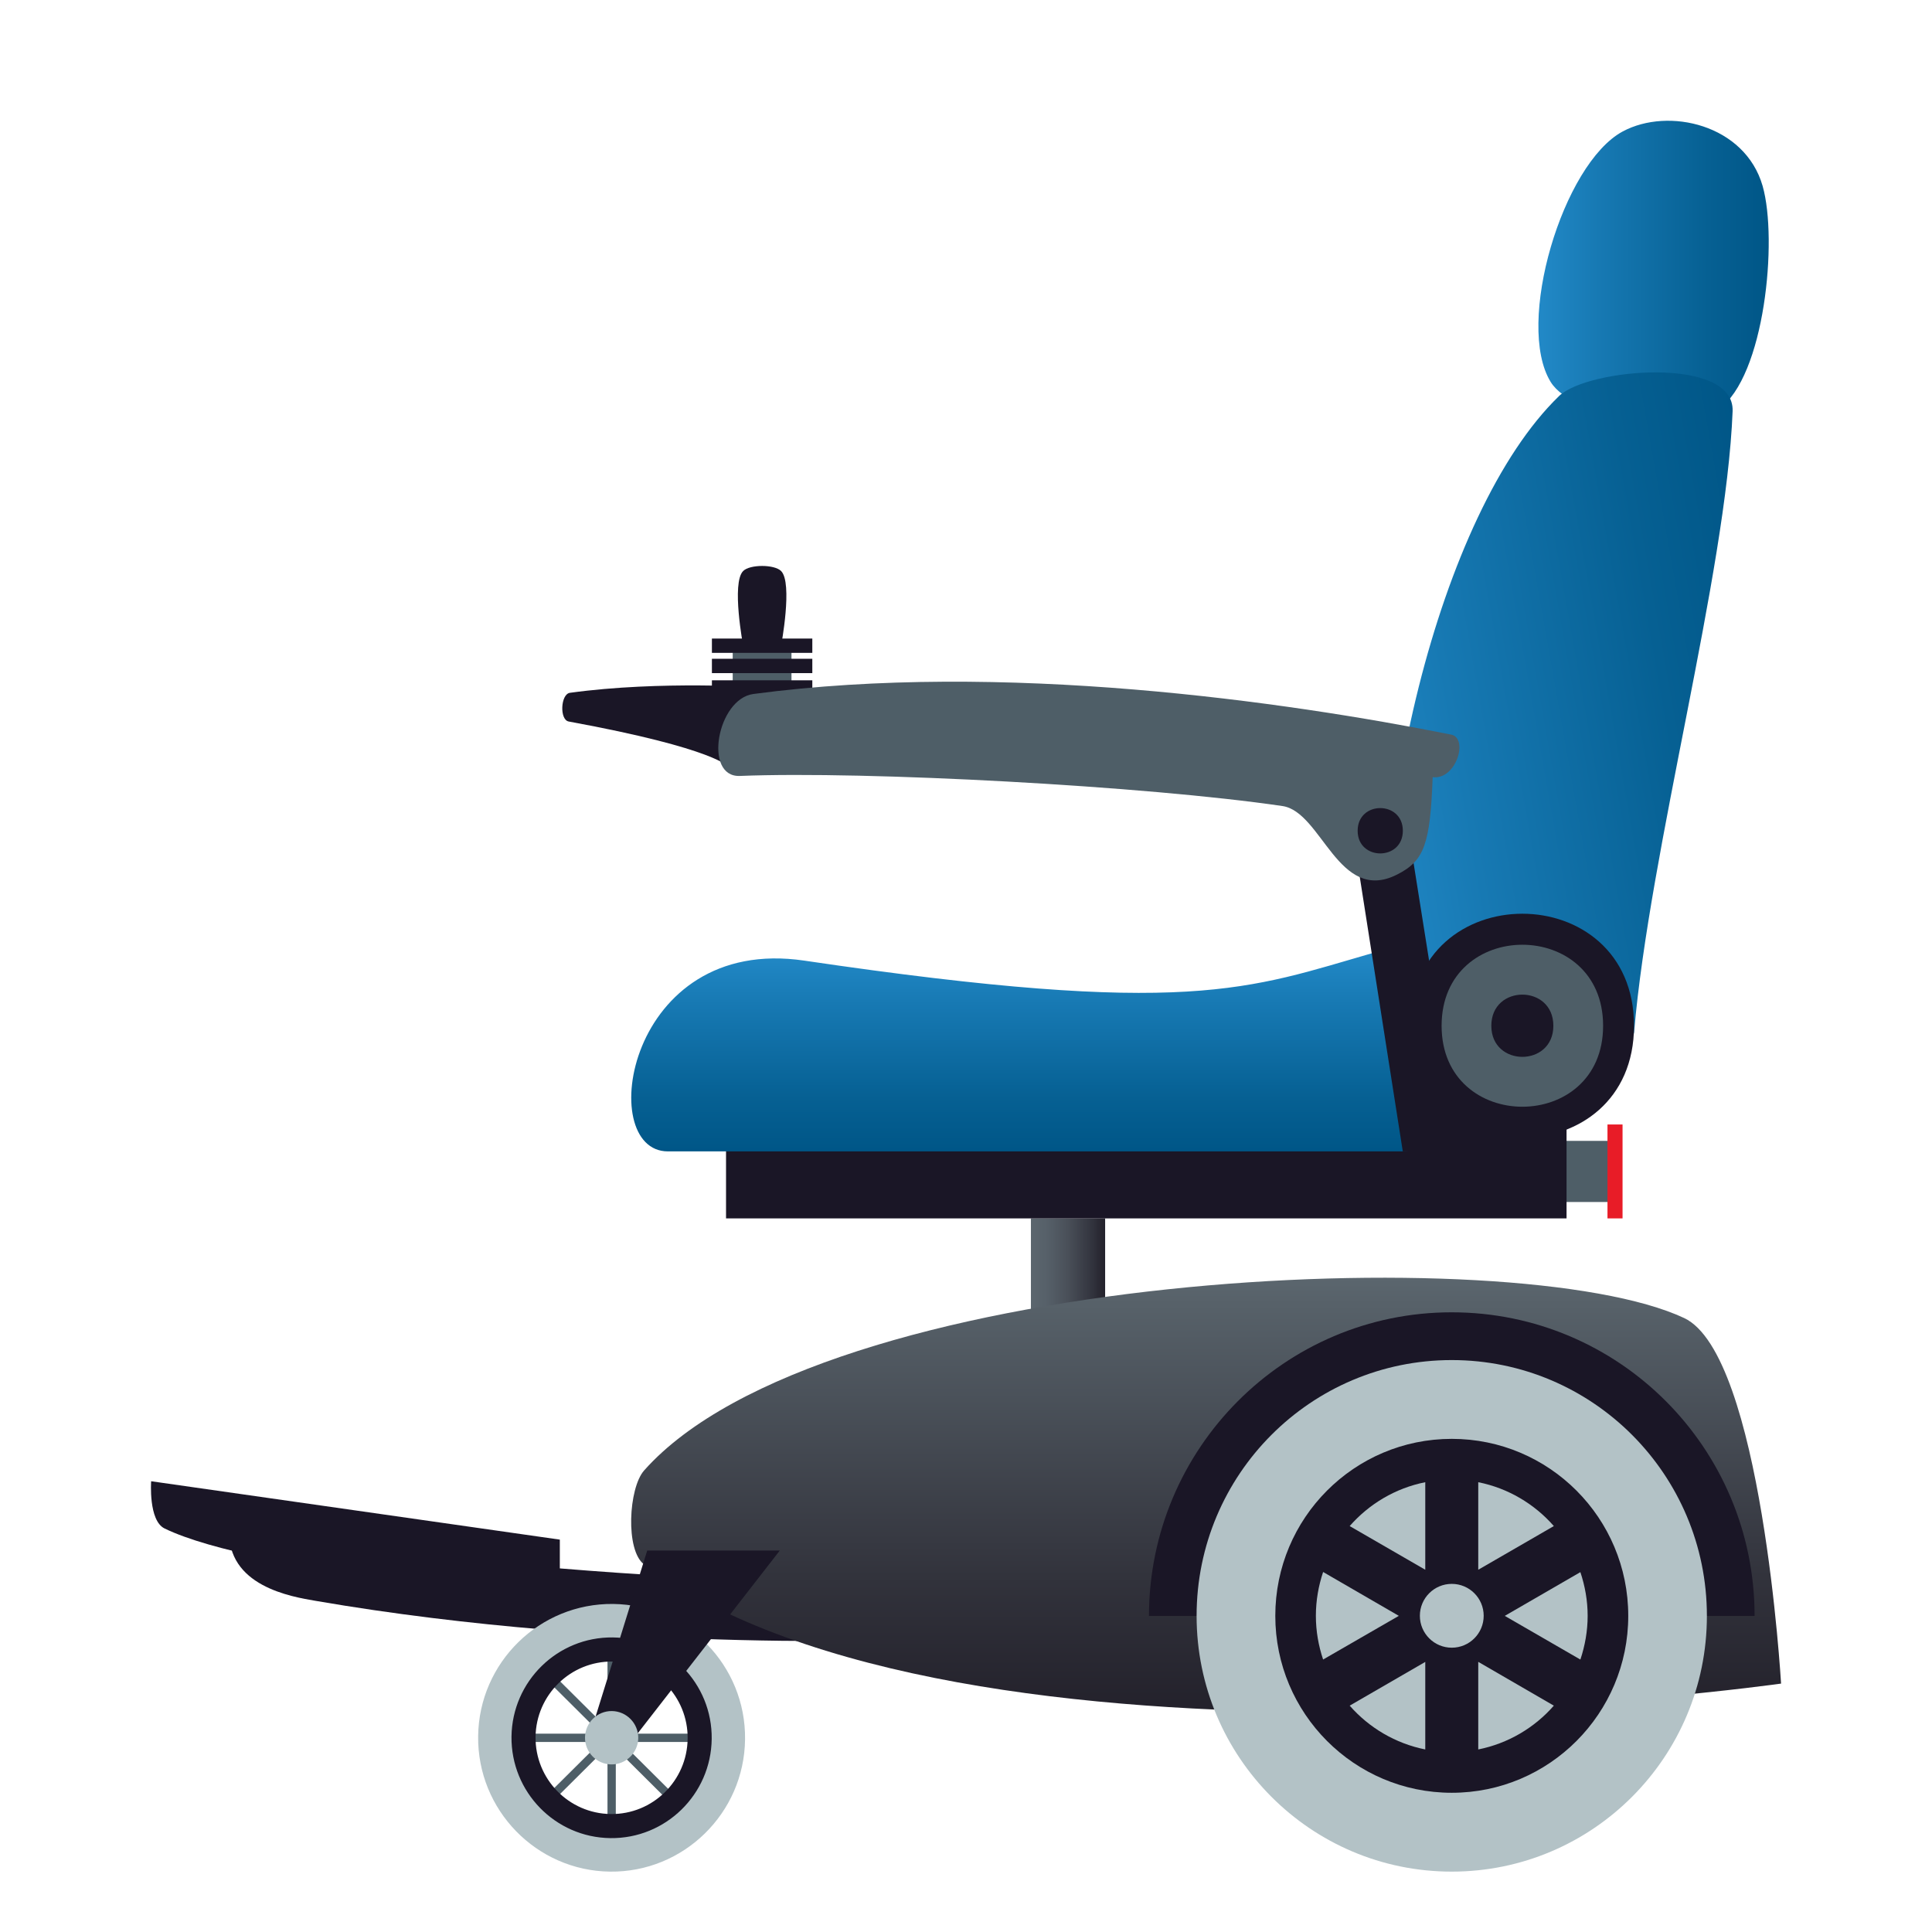 <?xml version="1.0" encoding="utf-8"?>
<!-- Generator: Adobe Illustrator 15.0.0, SVG Export Plug-In . SVG Version: 6.00 Build 0)  -->
<!DOCTYPE svg PUBLIC "-//W3C//DTD SVG 1.1//EN" "http://www.w3.org/Graphics/SVG/1.1/DTD/svg11.dtd">
<svg version="1.1" id="Layer_1" xmlns:x="http://ns.adobe.com/Extensibility/1.0/" xmlns:i="http://ns.adobe.com/AdobeIllustrator/10.0/" xmlns:graph="http://ns.adobe.com/Graphs/1.0/"
	 xmlns="http://www.w3.org/2000/svg" xmlns:xlink="http://www.w3.org/1999/xlink" xmlns:a="http://ns.adobe.com/AdobeSVGViewerExtensions/3.0/"
	 x="0px" y="0px" width="64px" height="64px" viewBox="0 0 64 64" enable-background="new 0 0 64 64" xml:space="preserve">
<rect x="51.723" y="37.793" fill="#4E5E67" width="1.698" height="2.025"/>
<path fill="#1A1626" d="M30.838,54.291v-1.848c0,0-10.714,0.225-23.244-1.809c-0.101,1.912,2.067,2.26,2.86,2.396
	C20.785,54.811,30.838,54.291,30.838,54.291z"/>
<rect x="24.272" y="22.155" fill="#4E5E67" width="1.947" height="0.475"/>
<rect x="24.272" y="21.484" fill="#4E5E67" width="1.947" height="0.474"/>
<rect x="23.583" y="22.536" fill="#1A1626" width="3.326" height="0.474"/>
<rect x="23.583" y="21.823" fill="#1A1626" width="3.326" height="0.475"/>
<rect x="23.583" y="21.153" fill="#1A1626" width="3.326" height="0.474"/>
<path fill="#1A1626" d="M25.875,21.39h-1.257c0,0-0.394-2.079,0-2.474c0.222-0.224,1.035-0.224,1.257,0
	C26.269,19.312,25.875,21.39,25.875,21.39z"/>
<path fill="#1A1626" d="M25.246,22.773l-1.102,2.644c0,0-0.355-0.608-5.304-1.516c-0.31-0.056-0.271-0.907,0.04-0.951
	C21.896,22.536,25.246,22.773,25.246,22.773z"/>
<linearGradient id="SVGID_1_" gradientUnits="userSpaceOnUse" x1="34.15" y1="41.917" x2="36.609" y2="41.917">
	<stop  offset="0" style="stop-color:#5B666E"/>
	<stop  offset="0.215" style="stop-color:#566069"/>
	<stop  offset="0.491" style="stop-color:#4A5059"/>
	<stop  offset="0.798" style="stop-color:#343640"/>
	<stop  offset="1" style="stop-color:#23212B"/>
	<a:midPointStop  offset="0" style="stop-color:#5B666E"/>
	<a:midPointStop  offset="0.654" style="stop-color:#5B666E"/>
	<a:midPointStop  offset="1" style="stop-color:#23212B"/>
</linearGradient>
<rect x="34.15" y="40.361" fill="url(#SVGID_1_)" width="2.459" height="3.111"/>
<path fill="#1A1626" d="M18.545,52.916v-1.914L5.007,49.068c0,0-0.095,1.305,0.447,1.566C8.531,52.125,18.545,52.916,18.545,52.916z
	"/>
<rect x="20.124" y="54.574" fill="#4E5E67" width="0.275" height="5.988"/>
<rect x="17.273" y="57.43" fill="#4E5E67" width="5.974" height="0.275"/>
<rect x="20.122" y="54.577" transform="matrix(0.705 0.709 -0.709 0.705 46.778 2.601)" fill="#4E5E67" width="0.276" height="5.98"/>
<rect x="20.123" y="54.576" transform="matrix(-0.705 0.709 -0.709 -0.705 75.36 83.809)" fill="#4E5E67" width="0.276" height="5.982"/>
<path fill="#1A1626" d="M20.222,60.936c-1.853-0.023-3.342-1.551-3.32-3.408c0.021-1.857,1.547-3.35,3.398-3.328
	c1.852,0.021,3.341,1.551,3.318,3.408C23.598,59.465,22.073,60.957,20.222,60.936z M20.29,55.041
	c-1.389-0.016-2.532,1.104-2.549,2.496c-0.016,1.395,1.101,2.539,2.49,2.555c1.39,0.018,2.533-1.102,2.548-2.496
	C22.796,56.203,21.68,55.057,20.29,55.041z"/>
<path fill="#B3C2C6" d="M20.208,62c-2.438-0.029-4.398-2.041-4.369-4.486c0.029-2.443,2.035-4.408,4.473-4.381
	c2.438,0.031,4.399,2.041,4.369,4.486C24.653,60.064,22.645,62.029,20.208,62z M20.3,54.242c-1.831-0.021-3.333,1.451-3.356,3.285
	c-0.021,1.834,1.447,3.342,3.277,3.363c1.828,0.023,3.333-1.449,3.355-3.285C23.599,55.771,22.129,54.264,20.3,54.242z"/>
<linearGradient id="SVGID_2_" gradientUnits="userSpaceOnUse" x1="39.953" y1="56.719" x2="39.953" y2="42.326">
	<stop  offset="0" style="stop-color:#23212B"/>
	<stop  offset="0.314" style="stop-color:#32333C"/>
	<stop  offset="0.939" style="stop-color:#576169"/>
	<stop  offset="1" style="stop-color:#5B666E"/>
	<a:midPointStop  offset="0" style="stop-color:#23212B"/>
	<a:midPointStop  offset="0.551" style="stop-color:#23212B"/>
	<a:midPointStop  offset="1" style="stop-color:#5B666E"/>
</linearGradient>
<path fill="url(#SVGID_2_)" d="M59,55.771c0,0-27.035,3.842-37.663-3.947c-0.626-0.459-0.516-2.531,0-3.113
	c5.899-6.639,28.854-7.68,34.453-5.049C58.365,44.871,59,55.771,59,55.771z"/>
<polygon fill="#1A1626" points="21.44,51.363 19.511,57.566 21.011,57.566 25.832,51.363 "/>
<path fill="#B3C2C6" d="M20.25,58.449c-0.486-0.006-0.876-0.406-0.871-0.893c0.005-0.488,0.406-0.881,0.891-0.875
	c0.486,0.006,0.878,0.408,0.873,0.895C21.137,58.063,20.735,58.455,20.25,58.449z"/>
<path fill="#1A1626" d="M58.123,53.531c0-5.559-4.488-10.059-10.034-10.059c-5.532-0.002-10.024,4.508-10.028,10.059H58.123z"/>
<ellipse fill="#B3C2C6" cx="48.091" cy="53.527" rx="8.452" ry="8.473"/>
<path fill="#1A1626" d="M53.938,53.527c0,3.234-2.617,5.861-5.846,5.861c-3.23,0-5.846-2.627-5.846-5.861
	c0-3.24,2.615-5.863,5.846-5.863C51.32,47.664,53.938,50.287,53.938,53.527z"/>
<path fill="#B3C2C6" d="M52.352,54.975c0.152-0.455,0.241-0.943,0.241-1.447c0-0.51-0.089-0.994-0.241-1.449l-2.504,1.449
	L52.352,54.975z"/>
<path fill="#B3C2C6" d="M48.969,52l2.504-1.447c-0.641-0.732-1.515-1.256-2.504-1.453V52z"/>
<path fill="#B3C2C6" d="M43.83,52.074c-0.153,0.459-0.24,0.943-0.24,1.453c0,0.504,0.087,0.992,0.24,1.447l2.508-1.447L43.83,52.074
	z"/>
<path fill="#B3C2C6" d="M48.969,55.051v2.902c0.991-0.199,1.863-0.719,2.504-1.451L48.969,55.051z"/>
<path fill="#B3C2C6" d="M47.214,52v-2.9c-0.991,0.197-1.862,0.721-2.504,1.453L47.214,52z"/>
<path fill="#B3C2C6" d="M47.214,55.053l-2.504,1.449c0.642,0.732,1.513,1.252,2.504,1.451V55.053z"/>
<circle fill="#B3C2C6" cx="48.092" cy="53.525" r="1.057"/>
<linearGradient id="SVGID_3_" gradientUnits="userSpaceOnUse" x1="50.961" y1="8.974" x2="58.592" y2="8.974">
	<stop  offset="0" style="stop-color:#2289C7"/>
	<stop  offset="0.262" style="stop-color:#1779B3"/>
	<stop  offset="0.737" style="stop-color:#066093"/>
	<stop  offset="1" style="stop-color:#005687"/>
	<a:midPointStop  offset="0" style="stop-color:#2289C7"/>
	<a:midPointStop  offset="0.424" style="stop-color:#2289C7"/>
	<a:midPointStop  offset="1" style="stop-color:#005687"/>
</linearGradient>
<path fill="url(#SVGID_3_)" d="M56.94,13.551c-1.151,0.816-4.829,0.306-5.571-0.897c-1.186-1.921,0.398-7.231,2.385-8.299
	c1.516-0.815,4.05-0.23,4.635,1.805C58.899,7.947,58.455,12.479,56.94,13.551z"/>
<linearGradient id="SVGID_4_" gradientUnits="userSpaceOnUse" x1="175.123" y1="64.289" x2="190.007" y2="64.289" gradientTransform="matrix(0.985 -0.174 0.174 0.985 -139.276 -7.616)">
	<stop  offset="0" style="stop-color:#2289C7"/>
	<stop  offset="0.262" style="stop-color:#1779B3"/>
	<stop  offset="0.737" style="stop-color:#066093"/>
	<stop  offset="1" style="stop-color:#005687"/>
	<a:midPointStop  offset="0" style="stop-color:#2289C7"/>
	<a:midPointStop  offset="0.424" style="stop-color:#2289C7"/>
	<a:midPointStop  offset="1" style="stop-color:#005687"/>
</linearGradient>
<path fill="url(#SVGID_4_)" d="M54.131,34.197c-0.082,0.982-7.949,1.646-8.09,0.568c-0.924-7.028,1.605-17.777,5.605-21.646
	c0.952-0.92,5.822-1.336,5.749,0.506C57.18,19.027,54.647,28.126,54.131,34.197z"/>
<rect x="24.051" y="36.283" fill="#1A1626" width="27.843" height="4.078"/>
<rect x="53.25" y="37.25" fill="#E81C27" width="0.499" height="3.111"/>
<linearGradient id="SVGID_5_" gradientUnits="userSpaceOnUse" x1="34.25" y1="38.141" x2="34.25" y2="31.518">
	<stop  offset="0" style="stop-color:#005687"/>
	<stop  offset="0.264" style="stop-color:#066093"/>
	<stop  offset="0.738" style="stop-color:#1779B3"/>
	<stop  offset="1" style="stop-color:#2289C7"/>
	<a:midPointStop  offset="0" style="stop-color:#005687"/>
	<a:midPointStop  offset="0.576" style="stop-color:#005687"/>
	<a:midPointStop  offset="1" style="stop-color:#2289C7"/>
</linearGradient>
<path fill="url(#SVGID_5_)" d="M46.469,38.141c-1.759,0-22.758,0-24.345,0c-2.423,0-1.366-7.189,4.52-6.319
	c12.776,1.887,14.683,0.939,18.899-0.272C47.506,30.986,48.51,38.141,46.469,38.141z"/>
<path fill="#1A1626" d="M54.129,33.98c0,4.947-7.397,4.947-7.397,0C46.731,29.031,54.129,29.031,54.129,33.98z"/>
<path fill="#4E5E67" d="M53.105,33.98c0,3.576-5.35,3.576-5.35,0C47.756,30.401,53.105,30.401,53.105,33.98z"/>
<path fill="#1A1626" d="M51.457,33.98c0,1.373-2.055,1.373-2.055,0C49.402,32.604,51.457,32.604,51.457,33.98z"/>
<polygon fill="#1A1626" points="46.471,26.353 48.346,38.141 46.469,38.141 44.639,26.466 "/>
<path fill="#4E5E67" d="M46.272,28.975c-1.942,0.973-2.479-2.082-3.79-2.274c-4.523-0.665-13.787-1.165-17.973-0.997
	c-1.217,0.049-0.755-2.555,0.448-2.715c8.248-1.096,17.615,0.249,23.113,1.345c0.586,0.117,0.169,1.51-0.611,1.411
	C47.376,27.958,47.188,28.516,46.272,28.975z"/>
<path fill="#1A1626" d="M46.471,27.52c0,1.001-1.497,1.001-1.497,0S46.471,26.518,46.471,27.52z"/>
</svg>
